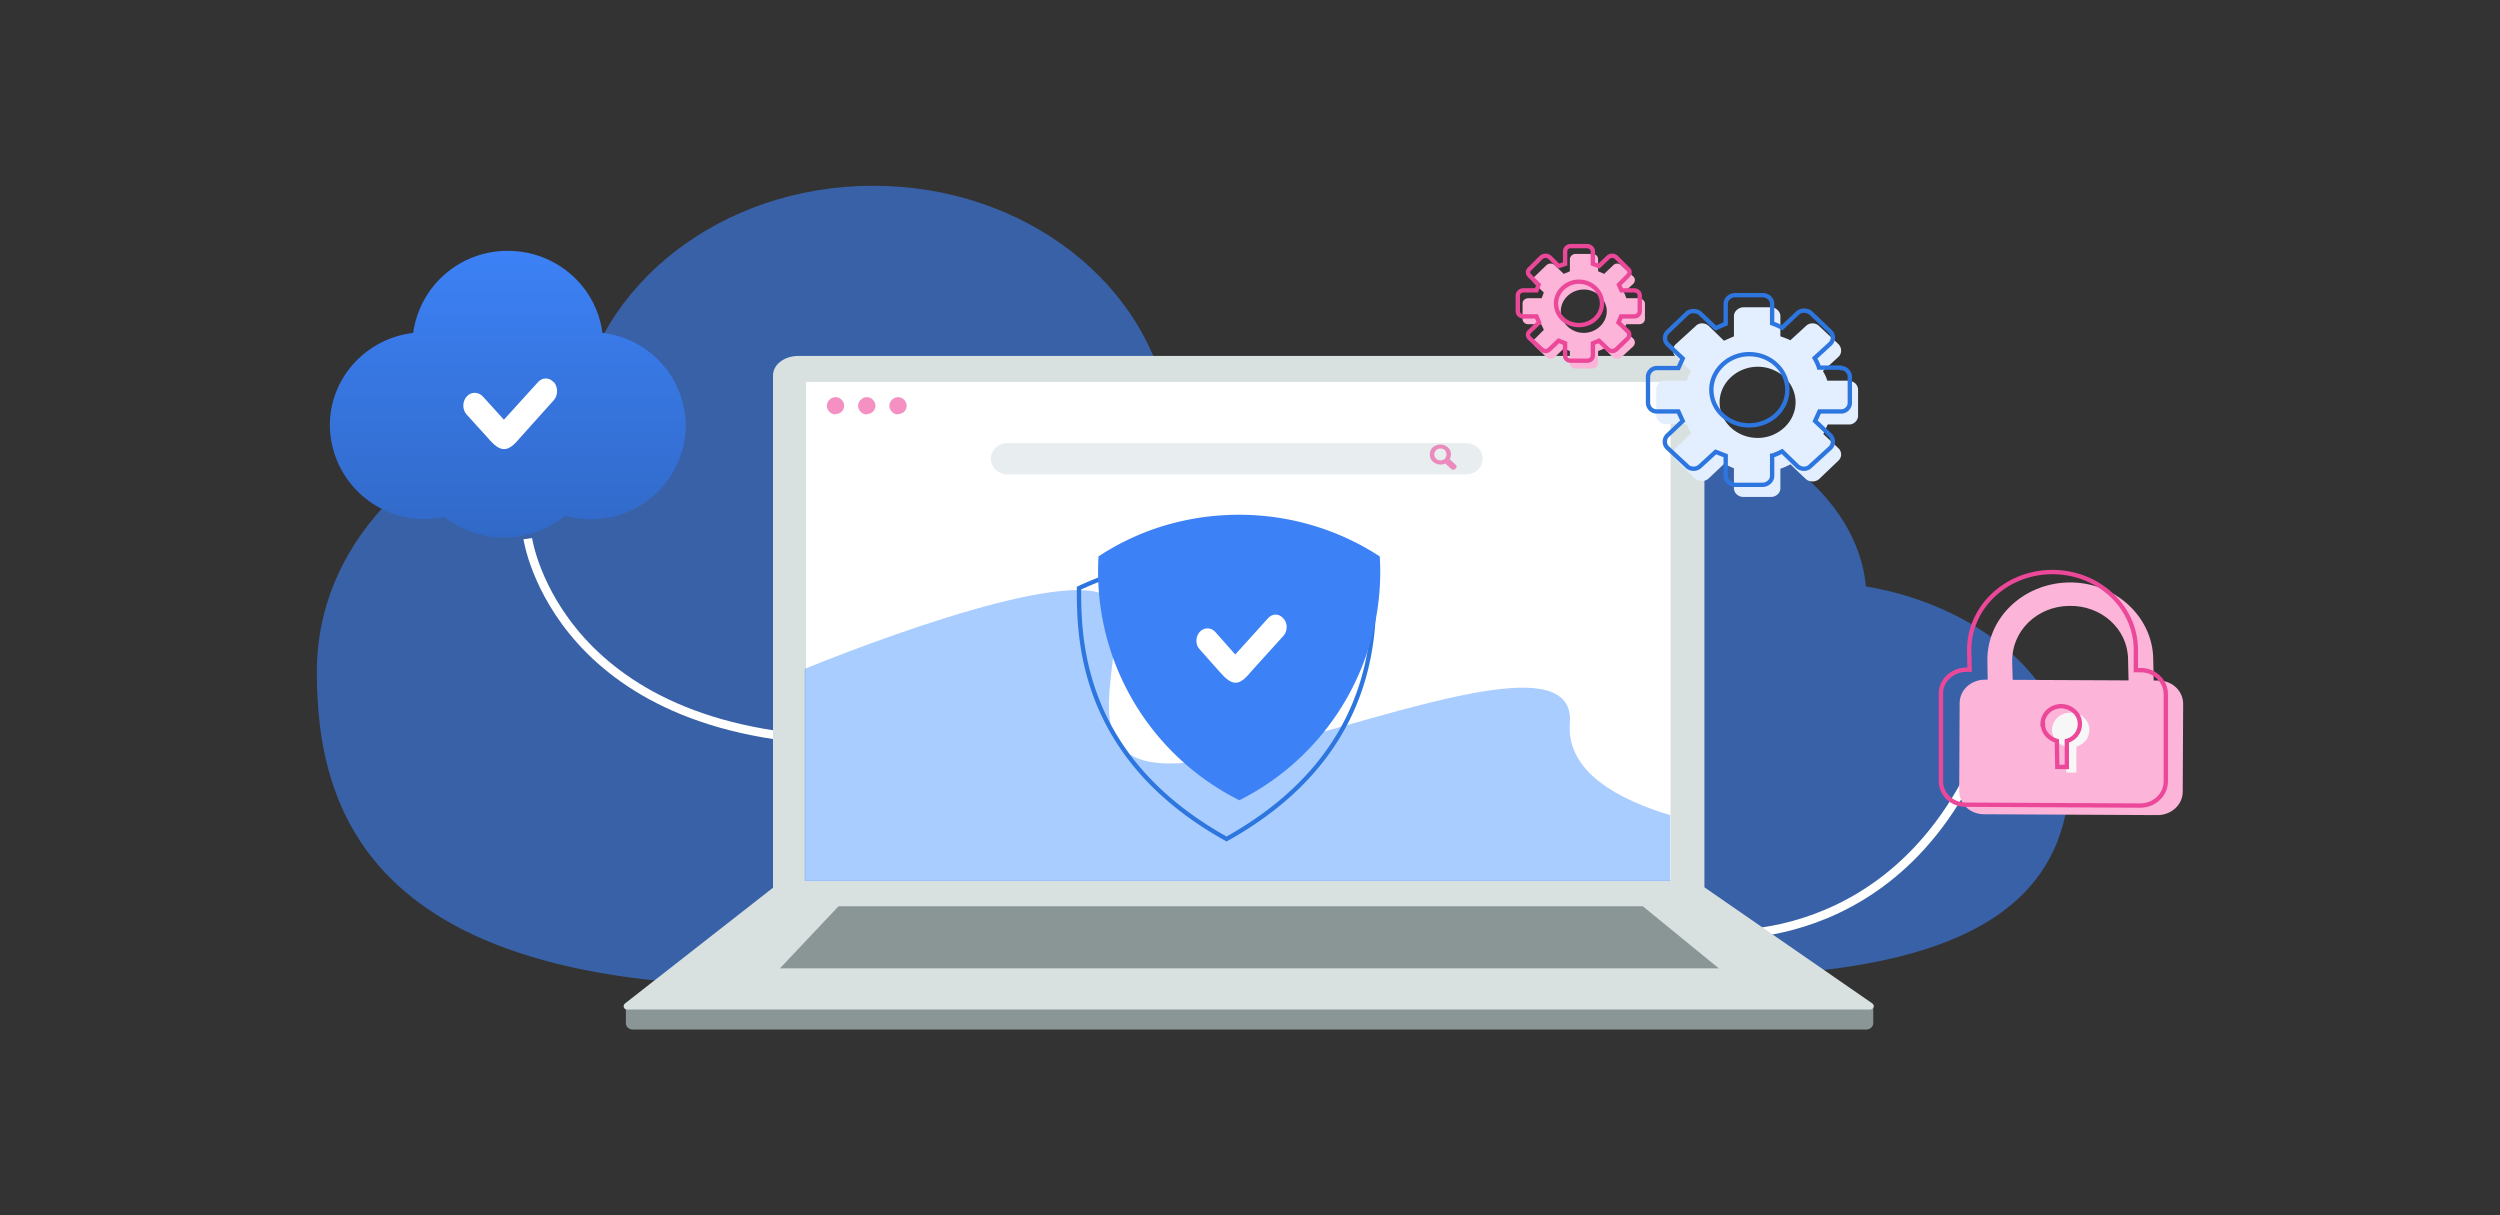 <svg xmlns="http://www.w3.org/2000/svg" width="576" height="280" fill="none"><rect width="100%" height="100%" fill="#333333" stroke="none"/><linearGradient id="a" x1="117" x2="117" y1="57.8" y2="124" gradientUnits="userSpaceOnUse"><stop offset="0" stop-color="#3c81f6"/><stop offset="1" stop-color="#3169c7"/></linearGradient><path fill="#3c81f6" fill-rule="evenodd" d="M133 95.1c4.3-29.5 33.2-52.3 68.2-52.3S265 65.6 269.4 95c33.8 3.8 60 29 60 59.6 0 33.2-30.8 60-68.8 60-6.3 0-12.3-.7-18-2-12 8.7-20 12.6-44.2 14C85.6 233 73 187.9 73 154.7 73 124 99.1 98.9 133 95z" clip-rule="evenodd" opacity=".6"/><path stroke="#fff" stroke-miterlimit="10" stroke-width="2" d="M121.6 124.1s6.8 47.3 78.1 46.6"/><path fill="#3c81f6" fill-rule="evenodd" d="M315.2 126.9c5.4-20.6 31-35 60.4-32.8s52.4 20 54.3 41c28.3 4.8 48.8 24.2 47 45.7-2 23.4-17.1 50.2-114.3 42.9-95-7.2-103.1-35-101.2-58.4 1.8-21.6 25.2-37.8 53.8-38.4z" clip-rule="evenodd" opacity=".6"/><path stroke="#fff" stroke-miterlimit="10" stroke-width="2" d="M396.1 215.2s50.6 4.7 66.4-60.5"/><path fill="#d8e0e0" d="M386.7 82H184c-3.3 0-5.9 2-5.9 4.5v117.8c0 2.5 2.6 4.5 5.9 4.5h202.8c3.2 0 5.9-2 5.9-4.5V86.5c0-2.5-2.7-4.5-5.9-4.5z"/><path fill="#fff" d="M384.9 88H185.7v114.8h199.2z"/><path fill="#e8edef" d="M337.8 102.1H232.1c-2.1 0-3.8 1.6-3.8 3.6s1.7 3.6 3.8 3.6h105.7c2.1 0 3.8-1.6 3.8-3.6s-1.7-3.6-3.8-3.6z"/><g fill="#ec4899"><path d="M333.6 103.1c-1-1-2.9-.9-3.8.3-.5.8-.5 1.8 0 2.6.8 1 2.1 1.3 3.2.8l1.3 1.2c.3.3.8.3 1 0 .4-.3.4-.7 0-1l-1.3-1.2c.5-1 .4-2-.4-2.7zm-.7 2.6c-.6.5-1.5.5-2 0-.6-.6-.6-1.4 0-2 .5-.5 1.4-.5 2 0 .5.6.5 1.4 0 2zM192.5 95.4c1.1 0 2-.8 2-1.9s-.9-2-2-2-2 1-2 2 .9 2 2 2zM199.7 95.4c1.1 0 2-.8 2-1.9s-.9-2-2-2-2 1-2 2 .9 2 2 2zM206.9 95.4c1.1 0 2-.8 2-1.9s-.9-2-2-2-2 1-2 2 .9 2 2 2z" opacity=".6"/></g><path fill="#71abff" d="M384.8 187.8V203H185.4v-48.9c23.7-9.6 70.1-26 71.5-13.8 1.7 14.8-11.1 38.6 17.7 35.3 28.9-3.3 88.8-30.4 87.1-9-.9 11.3 11.4 17.7 23.1 21.2z" opacity=".6"/><path fill="#899695" d="M144.2 231.5v4.2c0 .9.7 1.5 1.6 1.5H430c.8 0 1.6-.6 1.6-1.5v-4.2H144.2z"/><path fill="#d8e0e0" d="M430.9 232.6H144.5c-.8 0-1.1-.9-.5-1.4l34.4-26.9 110 .1h.4l103.7-.1 38.9 26.9c.6.5.3 1.4-.6 1.4z"/><path fill="#899695" d="M396 223.1H179.7l13.5-14.3h185.3z"/><path fill="#fcb4d9" d="M377.7 68.7h-3c-.2-.5-.3-1-.6-1.3l2.2-2c.5-.5.5-1.3 0-1.7l-2.8-2.6c-.5-.5-1.3-.5-1.8 0l-2.1 2-1.4-.6v-2.8c0-.7-.6-1.2-1.3-1.2H363c-.7 0-1.3.6-1.3 1.2v2.8l-1.4.6-2.1-2c-.5-.5-1.4-.5-1.9 0l-2.7 2.6c-.5.4-.5 1.2 0 1.7l2.1 2-.5 1.3h-3c-.8 0-1.4.5-1.4 1.2v3.6c0 .7.6 1.2 1.3 1.2h3l.6 1.3-2 2c-.6.5-.6 1.3 0 1.8l2.6 2.5c.5.5 1.4.5 1.9 0l2.1-2 1.4.6v2.8c0 .7.6 1.2 1.3 1.2h3.9c.7 0 1.3-.5 1.3-1.2v-2.8l1.4-.6 2 2c.6.5 1.4.5 2 0l2.7-2.5c.5-.5.5-1.3 0-1.8l-2.2-2 .6-1.3h3c.7 0 1.3-.5 1.3-1.2V70c0-.7-.6-1.2-1.3-1.2zm-12.8 8c-2.9 0-5.3-2.3-5.3-5s2.4-5 5.3-5 5.3 2.3 5.3 5-2.4 5-5.3 5z"/><path stroke="#ec4899" stroke-miterlimit="10" d="M376.6 66.9h-3l-.6-1.3 2-2c.6-.5.6-1.3 0-1.7l-2.6-2.6c-.5-.5-1.4-.5-1.9 0l-2.1 2-1.4-.5v-2.9c0-.6-.6-1.2-1.3-1.2h-3.8c-.8 0-1.3.6-1.3 1.2v2.9l-1.5.5-2-2c-.6-.5-1.4-.5-2 0l-2.6 2.6c-.6.4-.6 1.2 0 1.7l2 2-.5 1.3h-3c-.7 0-1.3.5-1.3 1.2v3.6c0 .7.6 1.2 1.3 1.2h3l.6 1.4-2.1 2c-.6.4-.6 1.2 0 1.7l2.7 2.5c.5.5 1.3.5 1.8 0l2.1-2 1.5.6v2.8c0 .7.5 1.2 1.3 1.2h3.8c.7 0 1.3-.5 1.3-1.2v-2.8l1.4-.6 2.1 2c.5.5 1.4.5 1.9 0L375 78c.5-.5.5-1.3 0-1.7l-2.1-2 .6-1.4h3c.7 0 1.3-.5 1.3-1.2v-3.6c0-.7-.6-1.2-1.3-1.2zm-12.8 8c-3 0-5.3-2.2-5.3-5 0-2.7 2.4-5 5.3-5s5.3 2.3 5.3 5c0 2.8-2.4 5-5.3 5z"/><path fill="#e3eeff" d="M426 87.7h-5c-.2-.8-.6-1.5-1-2.2l3.6-3.3c.8-.8.8-2 0-2.9l-4.5-4.2c-.8-.8-2.2-.8-3 0l-3.6 3.3a17 17 0 0 0-2.3-.9v-4.7c0-1-1-2-2.2-2h-6.3c-1.2 0-2.2 1-2.2 2v4.7l-2.3 1-3.5-3.4c-.9-.8-2.2-.8-3 0l-4.6 4.2a2 2 0 0 0 0 2.9l3.5 3.3-1 2.2h-5c-1.1 0-2 .9-2 2v6c0 1 .9 2 2 2h5l1 2.2-3.5 3.3a2 2 0 0 0 0 2.8l4.5 4.3c.9.7 2.2.7 3 0l3.6-3.4 2.3 1v4.6c0 1.1 1 2 2.2 2h6.3c1.2 0 2.2-.9 2.2-2V108a18 18 0 0 0 2.3-1l3.6 3.4c.8.7 2.2.7 3 0l4.5-4.3c.8-.8.8-2 0-2.8l-3.5-3.3 1-2.2h5c1.1 0 2-1 2-2v-6c0-1.1-.9-2-2-2zM405 100.9c-4.9 0-8.8-3.7-8.8-8.2s4-8.2 8.8-8.2c4.8 0 8.7 3.7 8.7 8.2s-4 8.2-8.7 8.2z"/><path stroke="#2d76e0" stroke-miterlimit="10" d="M424.1 84.7h-5c-.2-.7-.6-1.5-1-2.2l3.6-3.3c.8-.8.8-2 0-2.8l-4.5-4.3c-.9-.7-2.2-.7-3 0l-3.6 3.4a17 17 0 0 0-2.3-1V70c0-1.1-1-2-2.2-2h-6.3c-1.2 0-2.2.9-2.2 2v4.6l-2.3 1-3.6-3.4c-.8-.7-2.2-.7-3 0l-4.5 4.3a2 2 0 0 0 0 2.8l3.5 3.3-1 2.2h-5c-1.1 0-2 1-2 2v6c0 1.1.9 2 2 2h5l1 2.2-3.5 3.3a2 2 0 0 0 0 2.9l4.5 4.2c.8.8 2.2.8 3 0l3.6-3.3 2.3.9v4.7c0 1 1 2 2.2 2h6.3c1.2 0 2.2-1 2.2-2v-4.7a18 18 0 0 0 2.3-1l3.5 3.4c.9.8 2.2.8 3 0l4.6-4.2c.8-.8.8-2 0-2.9l-3.5-3.3 1-2.2h5c1.1 0 2-.9 2-2v-6c0-1-.9-2-2-2zM403 98c-4.8 0-8.7-3.6-8.7-8.2 0-4.5 4-8.2 8.7-8.2 4.9 0 8.8 3.7 8.8 8.2 0 4.6-4 8.2-8.8 8.2z"/><path fill="#fcb4d9" d="M457.9 152.5c-.3-10 8.2-18.1 18.7-18.3 10.5-.2 19.3 7.7 19.5 17.5l.6 29.4-5.7.1-.7-29.4c-.1-6.9-6.2-12.4-13.6-12.2-7.4.1-13.2 5.8-13.1 12.8l.2 6.5-5.8.5-.1-7z"/><path fill="#fcb4d9" d="m457 187.6 40.1.2c3.2 0 5.8-2.4 5.8-5.4l.1-20.2c0-3-2.5-5.4-5.7-5.4l-40-.2c-3.2 0-5.8 2.4-5.8 5.4l-.1 20.2c0 3 2.5 5.4 5.7 5.4z"/><path fill="#f7f7f7" d="M472.8 168.2c0-2.2 1.8-4 4.2-4 2.4-.1 4.3 1.6 4.4 3.9a4 4 0 0 1-3 3.9v6h-2.3l-.1-6c-1.8-.4-3.2-2-3.2-3.8z"/><path stroke="#ec4899" stroke-miterlimit="10" d="M499 159.9v20.3c-.1 3-2.7 5.4-5.9 5.4l-40.2-.2c-3.2 0-5.7-2.4-5.7-5.4v-20.3c0-3 2.7-5.4 5.9-5.4h.7l-.1-4.2c-.2-9.9 8.2-18.1 18.8-18.3 10.6-.2 19.4 7.7 19.6 17.6v5h1.2c3.1 0 5.7 2.5 5.7 5.5z"/><path stroke="#ec4899" stroke-miterlimit="10" d="M470.6 166.9c0-2.3 1.8-4.1 4.2-4.2 2.4 0 4.4 1.8 4.4 4a4 4 0 0 1-3 4v6H474l-.1-6c-1.8-.5-3.2-2-3.2-3.8z"/><path fill="url(#a)" d="M117 57.8c11.2 0 20.4 8.2 21.8 18.9A21.7 21.7 0 0 1 158 98a21.8 21.8 0 0 1-27.8 20.8 22.2 22.2 0 0 1-27.8.3A21.8 21.8 0 0 1 76 98c0-11 8.4-20 19.2-21.3A21.9 21.9 0 0 1 117 57.8z"/><path fill="#fff" fill-rule="evenodd" d="M127.6 88c1 1.2 1 3.1 0 4.2l-7.9 8.8c-2.7 3.3-4.4 3.3-7.2 0l-5-5.5c-1-1.1-1-3 0-4.1 1-1.2 2.7-1.2 3.8 0l4.8 5.3 7.8-8.6c1-1.2 2.7-1.2 3.7 0z" clip-rule="evenodd"/><path stroke="#2d76e0" stroke-miterlimit="10" d="M282.6 128a80.8 80.8 0 0 0-34 7.5c0 11.1 0 38.9 34 57.8 34.1-19 34-46.7 34-57.8a80.8 80.8 0 0 0-34-7.5z" clip-rule="evenodd"/><path stroke="#2d76e0" stroke-miterlimit="10" d="m282.3 170.5 20-25.3c-1.5-1.1-2.8-.4-3.5.2l-16.7 16.4-6.3-7.1c-3-3.3-7-.8-8-.2l14.5 16"/><path fill="#3c81f6" fill-rule="evenodd" d="M285.5 118.6c-12 0-23.2 3.5-32.4 9.6a58.9 58.9 0 0 0 32.3 56.1l.1.1a58.9 58.9 0 0 0 32.4-56.2c-9.2-6-20.4-9.6-32.4-9.6z" clip-rule="evenodd"/><path fill="#fff" fill-rule="evenodd" d="M295.7 142.5c1 1 1 2.9 0 4l-7.6 8.4c-2.6 3.2-4.2 3.2-7 0l-4.7-5.3c-1-1-1-2.9 0-4s2.6-1.1 3.6 0l4.6 5.2 7.5-8.3c1-1.2 2.6-1.2 3.6 0z" clip-rule="evenodd"/></svg>